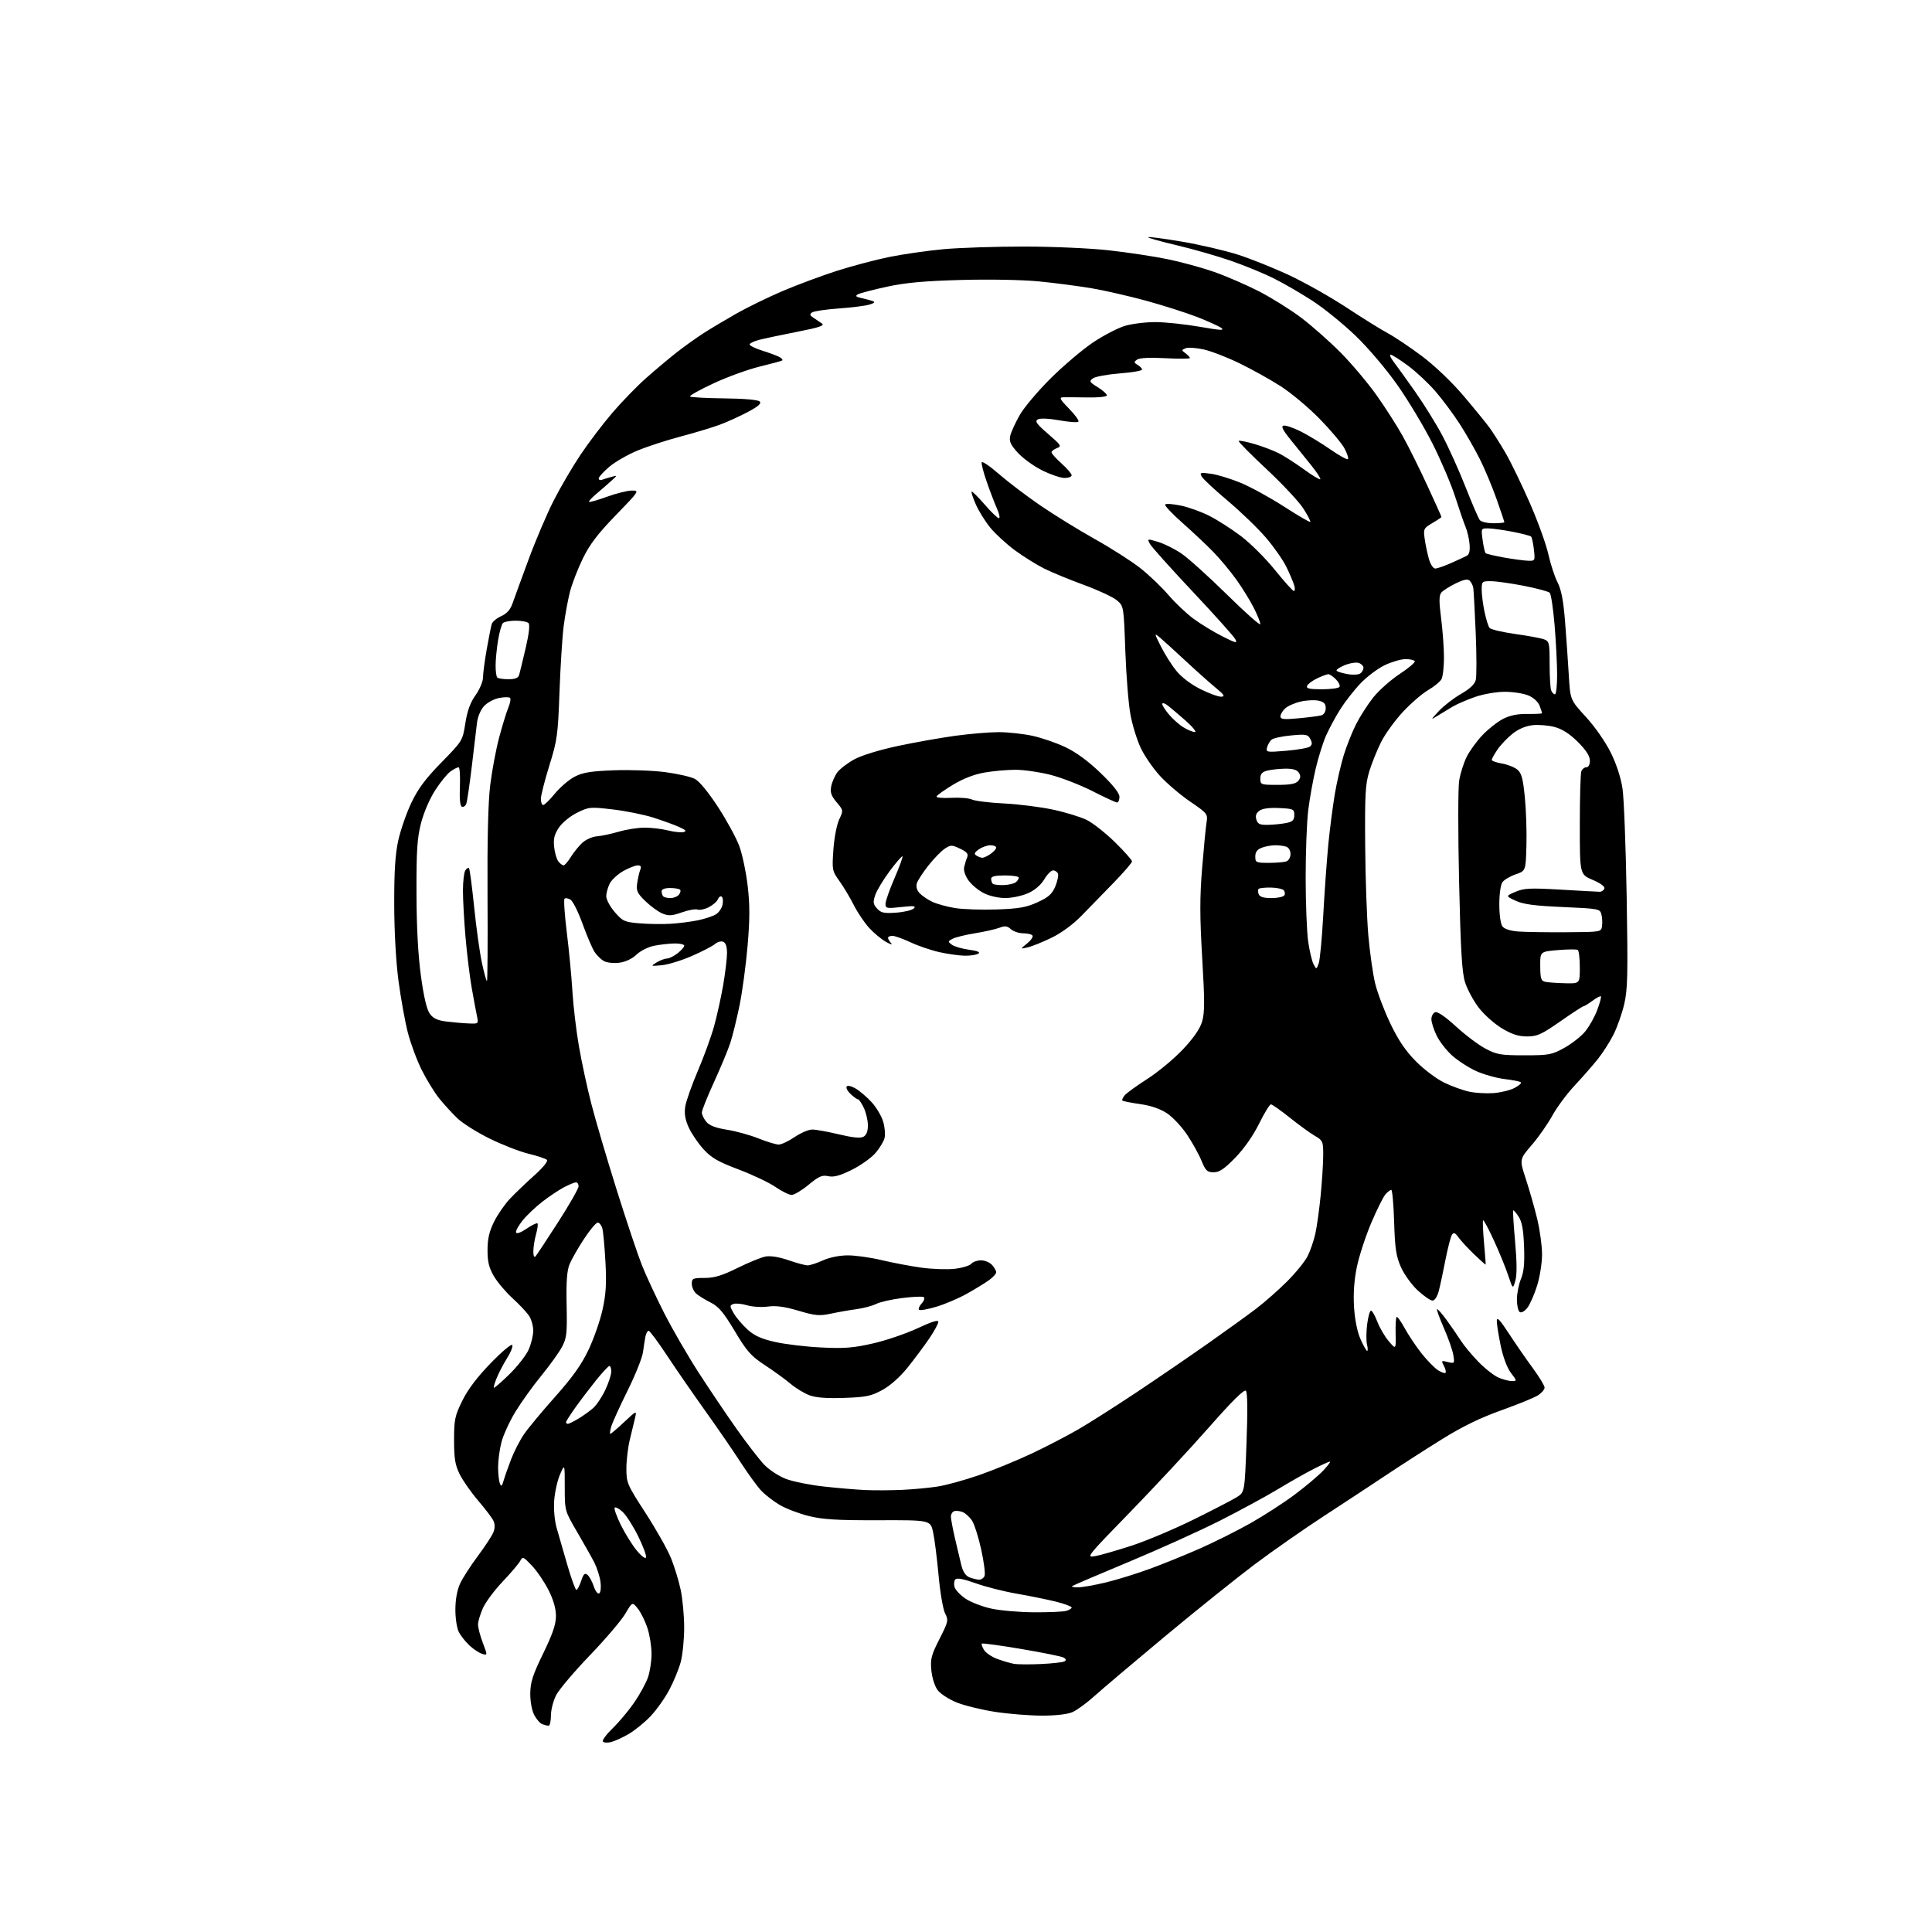 <?xml version="1.0" encoding="UTF-8" standalone="no"?>
<svg 
  version="1.1" 
  xmlns="http://www.w3.org/2000/svg" 
  xmlns:xlink="http://www.w3.org/1999/xlink" 
  xmlns:svg="http://www.w3.org/2000/svg"
  xmlns:rdf="http://www.w3.org/1999/02/22-rdf-syntax-ns#"
  xmlns:cc="http://creativecommons.org/ns#"
  xmlns:dc="http://purl.org/dc/elements/1.1/"
  viewBox="0 0 768 768"
  width="768"
  height="768"
>
<style>svg {background-color: white; }</style>"
<path stroke="none" fill="black" fill-rule="evenodd" d="M242.86,692.51C241.41,692.87 239.96,692.75 239.65,692.25C239.34,691.74 241.13,689.34 243.64,686.92C246.14,684.49 249.97,679.90 252.15,676.73C254.32,673.55 256.76,669.11 257.55,666.85C258.35,664.60 259.00,660.38 259.00,657.49C259.00,654.60 258.28,649.99 257.39,647.24C256.50,644.50 254.78,641.01 253.57,639.48C251.36,636.71 251.36,636.71 248.55,641.51C247.00,644.14 240.65,651.60 234.43,658.07C228.21,664.55 222.19,671.66 221.06,673.88C219.93,676.10 219.00,679.74 219.00,681.96C219.00,684.18 218.59,686.00 218.08,686.00C217.58,686.00 216.44,685.72 215.54,685.38C214.65,685.04 213.21,683.37 212.33,681.68C211.42,679.92 210.76,676.27 210.79,673.17C210.83,668.73 211.77,665.81 215.92,657.28C219.70,649.51 221.00,645.69 221.00,642.39C221.00,639.45 220.00,635.96 218.05,632.09C216.42,628.87 213.46,624.51 211.46,622.39C208.03,618.76 207.78,618.65 206.77,620.52C206.19,621.61 203.07,625.28 199.84,628.68C196.60,632.08 193.08,636.81 192.00,639.18C190.93,641.56 190.03,644.51 190.02,645.74C190.01,646.97 190.86,650.25 191.92,653.03C193.84,658.08 193.84,658.08 191.67,657.43C190.48,657.07 188.22,655.59 186.66,654.14C185.10,652.69 183.19,650.28 182.41,648.80C181.62,647.29 181.01,643.32 181.02,639.80C181.04,635.82 181.72,632.03 182.89,629.50C183.91,627.30 187.10,622.35 189.98,618.50C192.85,614.65 195.64,610.39 196.16,609.03C196.77,607.45 196.77,605.82 196.15,604.53C195.62,603.41 192.89,599.81 190.07,596.51C187.25,593.22 183.95,588.50 182.72,586.01C180.92,582.36 180.50,579.78 180.50,572.48C180.50,564.30 180.81,562.83 183.79,556.78C186.00,552.28 189.72,547.37 195.14,541.80C199.57,537.23 203.40,534.03 203.66,534.68C203.91,535.32 203.00,537.63 201.62,539.80C200.25,541.98 198.42,545.46 197.55,547.53C196.68,549.61 196.13,551.46 196.32,551.65C196.50,551.84 199.26,549.45 202.45,546.34C205.63,543.22 209.08,538.84 210.10,536.59C211.12,534.34 211.96,530.92 211.97,529.00C211.98,527.08 211.20,524.35 210.24,522.95C209.28,521.55 206.33,518.42 203.68,516.01C201.03,513.59 197.72,509.67 196.33,507.30C194.38,503.97 193.80,501.60 193.80,496.96C193.80,492.50 194.47,489.57 196.37,485.71C197.78,482.85 200.65,478.70 202.73,476.50C204.82,474.30 209.18,470.12 212.43,467.21C215.88,464.12 217.95,461.57 217.41,461.06C216.91,460.58 213.57,459.47 210.00,458.60C206.43,457.72 199.45,454.99 194.50,452.54C189.55,450.08 183.84,446.49 181.82,444.54C179.79,442.59 176.58,439.09 174.68,436.75C172.78,434.41 169.63,429.30 167.67,425.39C165.71,421.47 163.21,414.72 162.10,410.39C160.99,406.05 159.34,396.88 158.42,390.00C157.41,382.42 156.73,370.41 156.71,359.50C156.68,346.30 157.11,339.51 158.33,334.04C159.24,329.93 161.57,323.22 163.51,319.13C166.18,313.52 169.11,309.58 175.46,303.09C183.84,294.53 183.89,294.45 184.98,287.49C185.75,282.56 186.95,279.27 189.04,276.34C190.67,274.05 192.00,270.90 192.00,269.34C192.00,267.78 192.67,262.72 193.48,258.10C194.29,253.49 195.20,248.95 195.49,248.03C195.78,247.11 197.47,245.71 199.24,244.93C201.41,243.96 202.85,242.36 203.69,240.00C204.36,238.07 207.24,230.20 210.08,222.50C212.92,214.80 217.43,204.21 220.11,198.96C222.78,193.71 227.57,185.54 230.75,180.80C233.92,176.05 239.58,168.59 243.32,164.22C247.05,159.84 253.09,153.61 256.74,150.38C260.38,147.15 265.87,142.54 268.93,140.13C271.99,137.73 276.82,134.28 279.65,132.46C282.48,130.64 288.37,127.13 292.73,124.65C297.09,122.18 305.35,118.15 311.08,115.70C316.81,113.26 326.45,109.67 332.50,107.72C338.55,105.78 348.00,103.27 353.50,102.15C359.00,101.04 368.68,99.65 375.00,99.06C381.32,98.48 395.73,98.01 407.00,98.01C418.49,98.02 433.37,98.67 440.85,99.51C448.19,100.33 458.62,101.90 464.03,103.01C469.45,104.11 477.84,106.41 482.69,108.11C487.53,109.81 495.54,113.28 500.48,115.82C505.42,118.36 512.95,123.07 517.22,126.28C521.48,129.50 528.57,135.76 532.97,140.21C537.37,144.66 543.79,152.28 547.23,157.14C550.68,162.00 555.36,169.32 557.63,173.40C559.91,177.48 564.29,186.31 567.38,193.01C570.47,199.71 573.00,205.33 573.00,205.50C573.00,205.67 571.37,206.77 569.37,207.94C565.90,209.99 565.77,210.27 566.35,214.29C566.68,216.61 567.44,220.19 568.03,222.25C568.62,224.33 569.73,226.00 570.52,226.00C571.30,226.00 574.10,225.04 576.72,223.87C579.35,222.70 582.17,221.40 583.00,220.98C584.04,220.46 584.40,219.04 584.18,216.36C584.00,214.24 583.29,211.15 582.60,209.50C581.91,207.85 580.04,202.45 578.46,197.50C576.88,192.55 572.83,183.04 569.47,176.37C566.10,169.71 559.85,159.26 555.57,153.17C551.12,146.83 543.99,138.42 538.93,133.54C534.06,128.84 526.34,122.58 521.79,119.62C517.23,116.66 510.32,112.65 506.42,110.70C502.53,108.75 494.88,105.60 489.42,103.70C483.97,101.81 474.20,99.01 467.73,97.48C461.25,95.96 456.15,94.52 456.38,94.28C456.62,94.05 462.59,94.83 469.65,96.02C476.72,97.21 486.77,99.54 492.00,101.20C497.23,102.86 506.62,106.64 512.89,109.60C519.15,112.57 529.27,118.29 535.39,122.33C541.50,126.36 548.80,130.90 551.61,132.42C554.42,133.93 560.57,138.06 565.28,141.59C570.30,145.36 577.09,151.83 581.70,157.26C586.02,162.34 590.70,168.07 592.11,170.00C593.51,171.93 596.36,176.42 598.44,179.99C600.52,183.56 604.85,192.47 608.06,199.79C611.27,207.11 614.61,216.34 615.49,220.30C616.37,224.26 618.02,229.30 619.15,231.50C620.64,234.38 621.47,238.72 622.13,247.00C622.63,253.32 623.30,262.94 623.62,268.36C624.20,278.21 624.20,278.21 630.43,285.00C634.02,288.91 638.19,294.90 640.30,299.16C642.56,303.73 644.34,309.18 644.98,313.52C645.55,317.36 646.29,336.70 646.63,356.50C647.15,387.55 647.02,393.43 645.63,399.26C644.75,402.98 642.84,408.38 641.39,411.26C639.95,414.14 637.14,418.52 635.16,421.00C633.18,423.48 629.04,428.20 625.96,431.50C622.87,434.80 618.87,440.20 617.06,443.50C615.25,446.80 611.57,452.06 608.87,455.18C603.98,460.87 603.98,460.87 606.55,468.68C607.96,472.98 609.99,480.10 611.05,484.50C612.12,488.90 612.99,495.27 612.99,498.64C613.00,502.03 612.10,507.65 611.00,511.14C609.90,514.64 608.16,518.58 607.14,519.89C606.10,521.23 604.77,521.98 604.14,521.58C603.51,521.20 603.00,518.94 603.00,516.56C603.00,514.19 603.72,510.53 604.59,508.44C605.76,505.64 606.09,502.22 605.84,495.52C605.59,488.80 605.02,485.67 603.67,483.62C602.66,482.08 601.70,480.98 601.52,481.16C601.34,481.35 601.68,486.95 602.28,493.62C603.01,501.76 603.04,506.84 602.37,509.12C601.38,512.50 601.38,512.50 599.54,507.00C598.54,503.98 595.97,497.72 593.85,493.09C591.72,488.47 589.80,484.87 589.57,485.10C589.34,485.32 589.50,489.33 589.92,494.01C590.34,498.68 590.63,502.59 590.57,502.69C590.50,502.80 588.43,500.95 585.97,498.59C583.51,496.22 580.73,493.21 579.78,491.89C578.45,490.03 577.87,489.79 577.17,490.83C576.68,491.57 575.52,496.07 574.59,500.83C573.67,505.60 572.46,511.19 571.92,513.25C571.33,515.45 570.31,517.00 569.44,517.00C568.62,517.00 565.99,515.19 563.59,512.98C561.19,510.76 558.18,506.60 556.90,503.73C554.97,499.37 554.52,496.37 554.19,485.75C553.98,478.74 553.46,473.00 553.05,473.00C552.65,473.00 551.61,473.79 550.75,474.75C549.89,475.71 547.35,480.82 545.10,486.10C542.86,491.38 540.28,499.26 539.38,503.60C538.29,508.89 537.92,514.17 538.25,519.58C538.57,524.60 539.54,529.43 540.82,532.33C541.96,534.90 543.15,537.00 543.46,537.00C543.78,537.00 543.75,535.87 543.41,534.48C543.06,533.10 543.08,529.50 543.46,526.48C543.84,523.47 544.52,521.00 544.99,521.00C545.45,521.00 546.59,522.98 547.52,525.41C548.44,527.83 550.49,531.32 552.06,533.16C554.91,536.50 554.91,536.50 554.78,530.26C554.70,526.83 554.88,523.79 555.16,523.51C555.44,523.22 556.89,525.23 558.38,527.96C559.87,530.69 562.87,535.19 565.05,537.95C567.24,540.71 570.16,543.71 571.54,544.62C572.93,545.53 574.31,546.02 574.61,545.72C574.91,545.42 574.63,544.17 573.97,542.95C572.85,540.86 572.94,540.77 575.53,541.42C578.20,542.09 578.26,542.01 577.72,538.65C577.41,536.75 575.74,531.96 574.00,528.01C572.27,524.05 571.03,520.64 571.24,520.42C571.46,520.21 573.18,522.15 575.07,524.75C576.96,527.34 579.50,531.04 580.73,532.97C581.96,534.90 585.11,538.68 587.73,541.38C590.35,544.07 593.95,546.88 595.72,547.63C597.49,548.39 599.87,549.00 601.02,549.00C603.05,549.00 603.04,548.91 600.61,545.74C599.11,543.77 597.51,539.51 596.56,534.99C595.70,530.87 595.00,526.43 595.00,525.12C595.00,523.31 596.15,524.50 599.82,530.12C602.47,534.18 606.74,540.36 609.32,543.86C611.89,547.36 614.00,550.84 614.00,551.59C614.00,552.34 612.85,553.70 611.45,554.62C610.05,555.54 603.49,558.22 596.87,560.59C588.44,563.60 581.34,567.05 573.17,572.13C566.75,576.12 557.00,582.39 551.50,586.06C546.00,589.73 534.80,597.10 526.60,602.44C518.41,607.77 505.81,616.56 498.60,621.98C491.40,627.40 475.38,640.26 463.00,650.56C450.62,660.87 438.02,671.53 435.00,674.26C431.98,676.99 428.05,679.85 426.28,680.61C424.34,681.45 419.58,682.00 414.28,681.99C409.45,681.99 401.11,681.33 395.74,680.52C390.38,679.71 383.44,678.02 380.34,676.77C377.23,675.52 373.79,673.30 372.70,671.82C371.59,670.33 370.50,666.88 370.23,664.00C369.79,659.51 370.20,657.93 373.45,651.54C376.97,644.61 377.09,644.06 375.69,641.36C374.88,639.79 373.71,633.00 373.10,626.28C372.49,619.56 371.52,611.85 370.94,609.15C369.89,604.25 369.89,604.25 349.19,604.32C332.79,604.37 327.05,604.02 321.52,602.65C317.68,601.70 312.51,599.74 310.02,598.28C307.54,596.83 304.20,594.26 302.60,592.57C301.01,590.88 297.32,585.80 294.40,581.28C291.47,576.76 285.13,567.53 280.29,560.76C275.46,554.00 268.61,544.08 265.08,538.73C261.54,533.38 258.29,529.00 257.84,529.00C257.40,529.00 256.83,530.01 256.58,531.25C256.33,532.49 255.89,535.30 255.60,537.50C255.32,539.70 252.54,546.63 249.42,552.91C246.31,559.18 243.40,565.60 242.95,567.16C242.51,568.72 242.35,570.00 242.61,570.00C242.87,570.00 245.35,567.88 248.11,565.30C253.06,560.67 253.13,560.64 252.47,563.55C252.09,565.17 251.16,569.04 250.40,572.14C249.63,575.25 249.00,580.47 249.00,583.74C249.00,589.46 249.30,590.15 256.61,601.44C260.79,607.90 265.34,615.95 266.71,619.32C268.08,622.69 269.82,628.38 270.58,631.97C271.34,635.56 271.97,642.33 271.97,647.00C271.97,651.67 271.36,657.81 270.61,660.63C269.86,663.45 267.79,668.48 266.02,671.81C264.25,675.13 260.88,679.85 258.53,682.31C256.18,684.76 252.29,687.91 249.88,689.31C247.47,690.72 244.31,692.16 242.86,692.51zM413.77,661.48C418.32,661.27 422.54,660.79 423.15,660.41C423.91,659.94 423.80,659.47 422.81,658.91C422.01,658.46 414.47,656.93 406.05,655.51C397.63,654.08 390.55,653.12 390.30,653.36C390.06,653.61 390.45,654.75 391.18,655.91C391.90,657.07 394.30,658.68 396.50,659.48C398.70,660.28 401.62,661.14 403.00,661.39C404.38,661.65 409.22,661.69 413.77,661.48zM411.00,640.91C416.77,640.94 422.51,640.70 423.75,640.37C424.99,640.04 426.00,639.42 426.00,639.00C426.00,638.59 423.19,637.54 419.75,636.68C416.31,635.83 409.32,634.41 404.20,633.52C399.09,632.64 391.72,630.77 387.84,629.37C383.19,627.70 380.44,627.16 379.79,627.81C379.25,628.35 379.11,629.76 379.48,630.94C379.85,632.11 381.85,634.20 383.93,635.57C386.00,636.94 390.58,638.69 394.10,639.45C397.62,640.22 405.23,640.87 411.00,640.91zM238.19,633.38C238.78,633.02 239.00,631.03 238.71,628.84C238.42,626.70 237.33,623.27 236.30,621.22C235.26,619.18 232.18,613.70 229.46,609.05C224.50,600.59 224.50,600.59 224.50,591.19C224.50,581.79 224.50,581.79 222.62,586.11C221.58,588.49 220.54,593.15 220.30,596.47C220.05,600.04 220.46,604.54 221.31,607.50C222.10,610.25 224.02,616.89 225.57,622.25C227.13,627.61 228.73,632.00 229.12,632.00C229.52,632.00 230.37,630.40 231.02,628.45C231.95,625.64 232.46,625.14 233.54,626.03C234.29,626.65 235.41,628.70 236.03,630.59C236.66,632.51 237.62,633.74 238.19,633.38zM428.58,630.99C430.19,630.99 435.10,630.12 439.50,629.07C443.90,628.01 451.77,625.58 457.00,623.66C462.23,621.75 471.23,618.10 477.00,615.55C482.77,613.00 491.87,608.45 497.21,605.43C502.54,602.41 510.42,597.31 514.71,594.10C518.99,590.89 524.05,586.63 525.95,584.63C527.84,582.63 529.07,581.00 528.67,581.00C528.27,581.00 525.37,582.31 522.22,583.92C519.07,585.52 512.67,589.15 508.00,591.97C503.32,594.80 492.98,600.42 485.00,604.46C477.02,608.50 460.62,615.91 448.54,620.94C436.46,625.97 426.38,630.29 426.13,630.54C425.87,630.79 426.98,631.00 428.58,630.99zM389.14,627.94C390.05,627.97 391.06,627.30 391.39,626.43C391.72,625.57 391.12,620.87 390.05,615.98C388.98,611.10 387.33,605.91 386.38,604.45C385.42,602.99 383.71,601.46 382.57,601.03C381.43,600.61 379.94,600.48 379.25,600.74C378.56,601.00 378.00,601.95 378.00,602.86C378.00,603.76 378.72,607.65 379.61,611.50C380.50,615.35 381.65,620.21 382.17,622.30C382.77,624.73 383.90,626.42 385.30,626.99C386.51,627.47 388.24,627.90 389.14,627.94zM256.81,619.07C257.04,618.39 255.62,614.60 253.67,610.65C251.72,606.69 248.97,602.38 247.56,601.06C246.16,599.74 244.71,598.95 244.36,599.31C244.00,599.67 245.10,602.78 246.81,606.23C248.52,609.68 251.37,614.26 253.16,616.40C255.05,618.68 256.57,619.79 256.81,619.07zM435.44,618.57C437.61,618.17 444.13,616.28 449.94,614.39C455.75,612.49 466.80,607.83 474.50,604.03C482.20,600.23 489.91,596.23 491.64,595.15C494.78,593.17 494.78,593.17 495.51,573.51C495.99,560.75 495.90,553.50 495.25,552.85C494.58,552.18 489.71,557.02 480.63,567.33C473.14,575.85 459.02,591.02 449.26,601.06C431.88,618.91 431.59,619.29 435.44,618.57zM358.50,592.25C362.90,592.05 369.30,591.46 372.72,590.92C376.15,590.39 383.57,588.34 389.22,586.38C394.88,584.41 404.21,580.58 409.97,577.87C415.73,575.15 424.06,570.84 428.47,568.29C432.89,565.74 443.25,559.15 451.50,553.66C459.75,548.17 472.57,539.40 480.00,534.18C487.43,528.96 496.20,522.63 499.50,520.10C502.80,517.58 508.29,512.74 511.69,509.34C515.09,505.94 518.74,501.44 519.80,499.33C520.86,497.22 522.23,493.25 522.85,490.50C523.47,487.75 524.43,480.84 524.99,475.14C525.54,469.45 526.00,462.23 526.00,459.11C526.00,453.75 525.82,453.33 522.75,451.56C520.96,450.54 516.49,447.29 512.80,444.35C509.12,441.41 505.70,439.00 505.21,439.00C504.71,439.00 502.59,442.46 500.50,446.69C498.16,451.44 494.54,456.60 491.05,460.19C486.68,464.69 484.73,466.00 482.45,466.00C479.89,465.99 479.25,465.39 477.61,461.41C476.58,458.88 473.99,454.22 471.87,451.05C469.76,447.88 466.16,444.05 463.89,442.55C461.19,440.76 457.50,439.49 453.19,438.89C449.58,438.37 446.42,437.75 446.17,437.50C445.92,437.25 446.32,436.32 447.06,435.43C447.79,434.54 451.87,431.59 456.12,428.86C460.37,426.14 466.71,420.88 470.20,417.17C474.44,412.67 476.98,409.00 477.85,406.11C478.90,402.59 478.91,397.91 477.90,380.90C476.93,364.54 476.91,356.82 477.85,345.26C478.51,337.14 479.30,328.92 479.61,326.99C480.17,323.57 480.00,323.36 473.10,318.64C469.20,315.98 463.80,311.37 461.08,308.40C458.36,305.43 454.93,300.44 453.46,297.32C451.98,294.19 450.14,288.23 449.37,284.07C448.60,279.91 447.68,268.50 447.33,258.71C446.70,240.92 446.70,240.92 443.95,238.61C442.43,237.34 436.54,234.59 430.85,232.51C425.16,230.43 418.02,227.49 415.00,225.97C411.98,224.46 406.77,221.20 403.42,218.74C400.08,216.27 395.70,212.25 393.69,209.80C391.68,207.35 389.09,203.20 387.94,200.59C386.78,197.97 386.01,195.65 386.24,195.43C386.46,195.21 388.77,197.50 391.38,200.51C393.98,203.53 396.55,206.00 397.07,206.00C397.60,206.00 397.27,204.31 396.35,202.25C395.43,200.19 393.60,195.42 392.29,191.66C390.97,187.90 390.05,184.36 390.24,183.79C390.43,183.22 393.49,185.29 397.04,188.39C400.59,191.49 408.00,197.11 413.50,200.89C419.00,204.66 428.83,210.72 435.34,214.36C441.86,218.00 450.00,223.22 453.44,225.96C456.89,228.69 461.85,233.46 464.49,236.54C467.12,239.62 471.60,243.86 474.44,245.96C477.28,248.06 482.42,251.19 485.86,252.93C491.41,255.73 491.99,255.86 491.02,254.04C490.42,252.91 482.79,244.41 474.08,235.14C465.36,225.88 457.72,217.35 457.10,216.19C455.99,214.12 456.04,214.11 460.36,215.41C462.77,216.13 466.94,218.21 469.62,220.02C472.30,221.84 480.46,229.19 487.75,236.36C495.04,243.54 501.00,248.82 501.00,248.10C501.00,247.38 499.84,244.49 498.43,241.68C497.02,238.86 493.92,233.85 491.56,230.53C489.19,227.21 485.06,222.23 482.38,219.47C479.69,216.70 474.12,211.46 470.00,207.82C465.88,204.18 462.80,200.90 463.17,200.52C463.54,200.14 466.34,200.34 469.39,200.98C472.44,201.61 477.54,203.44 480.72,205.05C483.90,206.66 489.55,210.27 493.27,213.08C497.00,215.90 503.08,221.95 506.77,226.53C510.47,231.12 513.87,234.90 514.32,234.93C514.77,234.97 514.84,233.99 514.49,232.75C514.13,231.51 512.76,228.25 511.43,225.50C510.11,222.75 506.43,217.47 503.26,213.77C500.09,210.06 493.27,203.48 488.11,199.13C482.94,194.79 478.26,190.44 477.72,189.46C476.81,187.84 477.13,187.75 481.40,188.33C483.97,188.68 489.33,190.33 493.31,191.98C497.29,193.64 505.03,197.89 510.51,201.43C515.99,204.97 520.65,207.69 520.86,207.47C521.08,207.25 519.82,204.84 518.07,202.10C516.31,199.37 509.71,192.32 503.40,186.43C497.10,180.55 492.14,175.53 492.39,175.27C492.65,175.02 495.46,175.57 498.65,176.50C501.83,177.43 506.21,179.09 508.37,180.19C510.53,181.29 515.01,184.17 518.33,186.58C521.65,189.00 524.57,190.76 524.83,190.50C525.09,190.25 523.54,187.85 521.40,185.17C519.25,182.49 515.53,177.87 513.12,174.90C509.85,170.87 509.13,169.42 510.29,169.19C511.14,169.02 514.24,170.09 517.17,171.56C520.10,173.04 525.37,176.24 528.87,178.67C532.37,181.11 535.50,182.83 535.82,182.51C536.15,182.19 535.53,180.27 534.46,178.25C533.38,176.24 528.90,170.91 524.50,166.42C520.10,161.92 513.12,156.10 509.00,153.47C504.88,150.84 497.54,146.76 492.69,144.40C487.85,142.05 481.48,139.58 478.53,138.92C475.58,138.26 472.35,138.04 471.34,138.43C469.60,139.11 469.59,139.21 471.25,140.43C472.21,141.14 473.00,141.99 473.00,142.32C473.00,142.65 468.61,142.68 463.25,142.39C457.03,142.06 452.96,142.26 452.00,142.95C450.69,143.90 450.72,144.17 452.25,145.07C453.21,145.64 454.00,146.47 454.00,146.92C454.00,147.37 449.99,148.06 445.10,148.44C440.20,148.82 435.42,149.71 434.46,150.40C432.89,151.55 433.06,151.88 436.37,153.92C438.36,155.15 440.00,156.61 440.00,157.15C440.00,157.71 436.75,158.07 432.25,157.99C427.99,157.92 423.62,157.89 422.54,157.93C420.94,157.99 421.37,158.80 424.98,162.48C427.40,164.94 429.07,167.27 428.69,167.64C428.32,168.02 424.88,167.76 421.06,167.08C416.91,166.34 413.48,166.19 412.54,166.72C411.27,167.43 412.03,168.50 416.62,172.47C421.84,176.98 422.11,177.41 420.14,178.14C418.96,178.58 418.00,179.33 418.00,179.80C418.00,180.28 419.80,182.29 422.00,184.26C424.20,186.24 426.00,188.34 426.00,188.93C426.00,189.52 424.72,190.00 423.16,190.00C421.60,190.00 417.59,188.63 414.24,186.96C410.90,185.29 406.55,182.14 404.57,179.94C401.66,176.72 401.09,175.44 401.59,173.23C401.94,171.73 403.63,168.03 405.35,165.00C407.07,161.97 412.65,155.37 417.74,150.32C422.84,145.27 430.40,138.87 434.55,136.09C438.70,133.32 444.40,130.36 447.23,129.52C450.05,128.69 455.54,128.02 459.43,128.04C463.32,128.06 471.19,128.90 476.93,129.90C485.06,131.33 486.95,131.43 485.49,130.37C484.45,129.61 480.04,127.62 475.67,125.93C471.30,124.25 462.28,121.38 455.62,119.55C448.95,117.73 439.27,115.51 434.10,114.62C428.93,113.74 419.50,112.50 413.15,111.88C406.38,111.22 393.51,110.98 382.05,111.29C367.44,111.69 359.98,112.37 352.55,113.98C347.08,115.16 341.91,116.51 341.07,116.98C339.86,117.66 340.18,117.99 342.51,118.51C344.16,118.87 346.18,119.41 347.00,119.71C348.00,120.07 347.51,120.53 345.50,121.11C343.85,121.59 338.37,122.27 333.33,122.63C328.29,122.99 323.56,123.69 322.83,124.19C321.77,124.92 321.87,125.34 323.34,126.30C324.35,126.96 325.87,127.99 326.72,128.58C327.92,129.43 325.74,130.16 316.88,131.90C310.62,133.13 303.81,134.57 301.75,135.10C299.69,135.64 298.00,136.47 298.00,136.95C298.00,137.42 300.39,138.57 303.32,139.49C306.25,140.41 309.27,141.55 310.04,142.03C310.81,142.50 311.23,143.06 310.97,143.27C310.71,143.48 306.68,144.58 302.00,145.72C297.32,146.86 289.04,149.87 283.60,152.41C278.15,154.95 273.96,157.29 274.29,157.62C274.61,157.95 280.74,158.28 287.89,158.36C295.75,158.44 301.33,158.93 301.99,159.59C302.78,160.38 301.47,161.54 297.29,163.76C294.11,165.46 289.02,167.76 286.00,168.88C282.98,169.99 276.00,172.09 270.50,173.54C265.00,174.99 257.30,177.50 253.39,179.12C249.48,180.74 244.41,183.67 242.14,185.61C239.86,187.56 238.00,189.62 238.00,190.18C238.00,190.75 238.56,191.00 239.25,190.74C239.94,190.49 241.62,189.96 243.00,189.58C245.50,188.89 245.50,188.89 242.96,191.19C241.57,192.46 238.92,194.76 237.09,196.29C235.25,197.83 233.93,199.27 234.16,199.49C234.39,199.72 237.61,198.80 241.33,197.45C245.05,196.10 249.49,195.00 251.20,195.00C254.24,195.00 254.10,195.21 244.82,204.77C237.63,212.19 234.45,216.36 231.68,222.02C229.67,226.14 227.37,232.11 226.55,235.31C225.74,238.50 224.63,244.58 224.08,248.81C223.53,253.04 222.78,264.82 222.41,275.00C221.79,292.21 221.51,294.26 218.37,304.33C216.52,310.29 215.00,316.25 215.00,317.58C215.00,318.91 215.42,320.00 215.93,320.00C216.45,320.00 218.55,317.94 220.61,315.43C222.67,312.92 226.19,309.91 228.43,308.75C231.67,307.07 234.85,306.55 244.08,306.20C250.44,305.96 259.63,306.30 264.49,306.94C269.35,307.59 274.63,308.79 276.22,309.62C277.97,310.52 281.62,314.96 285.43,320.81C288.90,326.14 292.71,333.13 293.89,336.35C295.07,339.56 296.57,346.66 297.21,352.11C298.10,359.70 298.09,365.29 297.18,375.93C296.53,383.57 295.09,394.25 293.98,399.66C292.87,405.07 291.23,411.75 290.33,414.50C289.44,417.25 286.52,424.27 283.85,430.10C281.18,435.93 279.00,441.39 279.00,442.24C279.00,443.09 279.79,444.74 280.75,445.91C281.98,447.41 284.43,448.36 288.97,449.08C292.54,449.65 298.20,451.21 301.55,452.56C304.91,453.90 308.52,454.99 309.58,454.98C310.64,454.97 313.48,453.62 315.90,451.98C318.32,450.34 321.47,449.00 322.90,449.01C324.33,449.01 329.09,449.87 333.47,450.92C338.92,452.23 342.01,452.53 343.22,451.88C344.42,451.24 345.00,449.76 345.00,447.37C345.00,445.41 344.27,442.27 343.39,440.40C342.50,438.53 341.46,437.00 341.07,437.00C340.69,437.00 339.38,436.07 338.17,434.94C336.95,433.81 336.22,432.45 336.55,431.92C336.89,431.37 338.40,431.70 340.16,432.73C341.83,433.71 344.69,436.16 346.53,438.19C348.38,440.22 350.42,443.66 351.07,445.85C351.73,448.03 351.97,450.98 351.62,452.39C351.26,453.81 349.59,456.54 347.90,458.46C346.21,460.38 341.98,463.36 338.50,465.08C333.81,467.38 331.40,468.03 329.24,467.55C326.81,467.02 325.51,467.59 321.43,470.96C318.74,473.18 315.71,475.00 314.70,475.00C313.69,475.00 310.80,473.58 308.28,471.85C305.76,470.11 299.15,466.98 293.60,464.88C285.37,461.77 282.78,460.27 279.61,456.78C277.47,454.43 274.83,450.53 273.75,448.12C272.34,444.97 271.96,442.63 272.41,439.81C272.76,437.65 275.01,431.29 277.41,425.67C279.81,420.05 282.71,412.09 283.85,407.98C285.00,403.86 286.62,396.50 287.47,391.62C288.31,386.73 289.00,380.98 289.00,378.84C289.00,376.25 288.48,374.74 287.46,374.35C286.62,374.02 285.15,374.43 284.21,375.26C283.27,376.09 279.12,378.24 275.00,380.03C270.88,381.83 265.48,383.48 263.00,383.70C258.61,384.10 258.56,384.07 261.00,382.59C262.38,381.75 264.23,381.05 265.12,381.04C266.00,381.02 267.92,380.07 269.37,378.93C270.81,377.79 272.00,376.44 272.00,375.93C272.00,375.42 270.31,375.02 268.25,375.04C266.19,375.07 262.56,375.46 260.18,375.92C257.72,376.40 254.65,377.92 253.04,379.46C251.33,381.10 248.67,382.37 246.26,382.69C244.07,382.99 241.32,382.71 240.14,382.08C238.96,381.45 237.26,379.80 236.35,378.41C235.45,377.03 233.31,372.03 231.60,367.30C229.90,362.57 227.73,358.22 226.80,357.64C225.86,357.05 224.79,356.88 224.41,357.25C224.04,357.63 224.45,363.69 225.32,370.72C226.20,377.75 227.19,388.23 227.54,394.00C227.88,399.77 229.04,409.57 230.11,415.77C231.17,421.97 233.40,432.32 235.06,438.77C236.72,445.22 241.24,460.58 245.11,472.90C248.98,485.22 253.50,498.72 255.16,502.90C256.82,507.08 260.84,515.72 264.09,522.10C267.34,528.48 273.47,539.05 277.70,545.60C281.93,552.14 288.72,562.23 292.80,568.00C296.87,573.77 301.83,580.19 303.81,582.26C305.81,584.34 309.70,586.87 312.54,587.93C315.36,588.98 322.13,590.34 327.58,590.93C333.04,591.53 340.43,592.16 344.00,592.32C347.57,592.48 354.10,592.45 358.50,592.25zM200.23,588.45C200.70,586.83 202.05,583.02 203.21,580.00C204.38,576.98 206.64,572.56 208.25,570.20C209.85,567.83 215.43,561.11 220.65,555.26C227.61,547.44 231.14,542.49 233.95,536.56C236.06,532.13 238.57,524.93 239.53,520.57C240.89,514.41 241.15,510.18 240.67,501.57C240.34,495.48 239.78,489.49 239.42,488.25C239.06,487.01 238.24,486.00 237.60,486.00C236.95,486.00 234.51,488.91 232.18,492.46C229.84,496.01 227.27,500.50 226.46,502.44C225.36,505.06 225.05,509.27 225.24,518.74C225.47,530.18 225.28,531.91 223.35,535.50C222.17,537.70 218.44,542.88 215.07,547.00C211.70,551.12 207.08,557.58 204.80,561.34C202.52,565.11 200.06,570.49 199.33,573.31C198.60,576.13 198.00,580.55 198.00,583.14C198.00,585.72 198.31,588.64 198.68,589.62C199.25,591.09 199.52,590.88 200.23,588.45zM225.75,566.00C226.16,565.99 228.07,565.05 230.00,563.89C231.93,562.74 234.57,560.82 235.88,559.65C237.19,558.47 239.33,555.25 240.62,552.50C241.92,549.75 242.98,546.49 242.99,545.25C243.00,544.01 242.66,543.00 242.25,543.00C241.84,543.01 239.43,545.59 236.89,548.75C234.36,551.91 230.65,556.80 228.64,559.62C226.64,562.44 225.00,565.02 225.00,565.37C225.00,565.72 225.34,566.00 225.75,566.00zM335.55,555.69C328.62,555.93 324.34,555.60 321.75,554.64C319.69,553.87 316.32,551.81 314.25,550.07C312.19,548.32 307.61,545.00 304.07,542.68C298.50,539.02 296.90,537.21 292.07,529.12C287.62,521.67 285.70,519.39 282.50,517.78C280.30,516.67 277.71,515.07 276.75,514.23C275.79,513.38 275.00,511.63 275.00,510.35C275.00,508.19 275.42,508.00 280.08,508.00C283.99,508.00 287.01,507.08 293.19,504.03C297.60,501.84 302.63,499.79 304.36,499.48C306.30,499.12 309.75,499.68 313.41,500.95C316.66,502.08 320.09,503.00 321.05,503.00C322.00,503.00 324.74,502.11 327.14,501.02C329.77,499.83 333.69,499.04 337.00,499.03C340.02,499.02 346.10,499.87 350.50,500.93C354.90,501.98 362.02,503.32 366.32,503.92C370.63,504.51 376.58,504.71 379.56,504.36C382.54,504.01 385.49,503.11 386.11,502.36C386.74,501.61 388.47,501.00 389.97,501.00C391.46,501.00 393.43,501.82 394.35,502.83C395.26,503.83 396.00,505.15 396.00,505.76C396.00,506.37 394.69,507.79 393.09,508.93C391.50,510.07 387.56,512.48 384.34,514.28C381.13,516.09 375.68,518.41 372.24,519.44C368.80,520.48 365.69,521.03 365.33,520.67C364.97,520.31 365.46,519.15 366.40,518.11C367.38,517.03 367.72,515.94 367.18,515.61C366.65,515.29 362.80,515.46 358.61,515.99C354.42,516.52 349.76,517.58 348.25,518.35C346.74,519.11 343.25,520.04 340.50,520.41C337.75,520.78 333.15,521.58 330.28,522.20C325.71,523.17 324.09,523.02 317.40,521.03C311.90,519.40 308.48,518.94 305.24,519.38C302.76,519.72 299.02,519.49 296.94,518.86C294.86,518.24 292.41,518.01 291.51,518.36C290.02,518.93 290.03,519.25 291.69,522.09C292.68,523.79 295.14,526.67 297.14,528.49C299.84,530.95 302.62,532.21 308.03,533.44C312.02,534.35 320.28,535.34 326.39,535.64C335.57,536.10 339.15,535.83 346.96,534.05C352.16,532.87 360.14,530.15 364.71,528.02C370.29,525.40 373.00,524.56 373.00,525.45C373.00,526.18 371.36,529.19 369.35,532.14C367.34,535.09 363.48,540.26 360.77,543.64C357.72,547.42 353.88,550.84 350.71,552.56C346.27,554.98 344.27,555.39 335.55,555.69zM212.86,499.45C213.33,498.93 217.38,492.80 221.86,485.82C226.34,478.85 230.00,472.44 230.00,471.57C230.00,470.71 229.53,470.00 228.96,470.00C228.39,470.00 226.25,470.88 224.21,471.95C222.17,473.02 218.29,475.60 215.59,477.70C212.89,479.79 209.35,483.15 207.73,485.17C206.11,487.19 204.94,489.33 205.14,489.93C205.36,490.57 207.07,489.96 209.33,488.42C211.43,486.99 213.38,486.05 213.65,486.32C213.92,486.59 213.67,488.54 213.08,490.66C212.49,492.77 212.01,495.83 212.01,497.45C212.00,499.16 212.36,500.00 212.86,499.45zM593.64,434.53C596.46,434.33 600.22,433.42 601.98,432.51C603.74,431.60 604.91,430.58 604.57,430.24C604.24,429.90 601.32,429.32 598.09,428.94C594.85,428.55 589.75,427.11 586.74,425.74C583.72,424.36 579.43,421.57 577.19,419.55C574.95,417.53 572.19,413.96 571.06,411.62C569.93,409.28 569.00,406.37 569.00,405.15C569.00,403.93 569.67,402.68 570.49,402.37C571.42,402.01 574.50,404.12 578.74,408.00C582.46,411.42 587.75,415.40 590.50,416.85C594.99,419.23 596.57,419.50 606.00,419.50C615.76,419.50 616.88,419.29 621.86,416.53C624.80,414.90 628.52,411.98 630.13,410.03C631.73,408.09 633.89,404.25 634.92,401.50C635.95,398.75 636.61,396.31 636.39,396.07C636.16,395.84 634.65,396.62 633.03,397.82C631.41,399.02 629.81,400.00 629.47,400.00C629.13,400.00 624.99,402.70 620.26,406.00C612.76,411.23 611.06,412.00 607.03,412.00C603.60,412.00 601.02,411.17 596.99,408.75C594.01,406.96 589.86,403.25 587.77,400.50C585.68,397.75 583.26,393.25 582.39,390.50C581.15,386.58 580.63,377.93 580.01,350.50C579.57,331.25 579.58,313.18 580.04,310.34C580.49,307.51 581.84,303.23 583.04,300.84C584.23,298.45 587.07,294.55 589.35,292.17C591.63,289.78 595.29,286.91 597.48,285.78C600.24,284.36 603.24,283.75 607.23,283.81C610.40,283.85 613.00,283.72 613.00,283.51C613.00,283.30 612.55,281.95 612.01,280.52C611.42,278.98 609.58,277.31 607.54,276.45C605.63,275.65 601.42,275.00 598.19,275.00C594.91,275.00 589.73,275.89 586.47,277.01C583.26,278.11 579.22,279.86 577.48,280.88C575.75,281.90 573.02,283.56 571.41,284.56C568.60,286.31 568.62,286.25 572.00,282.62C573.92,280.56 577.86,277.52 580.75,275.86C584.29,273.83 586.21,272.01 586.65,270.27C587.00,268.84 586.99,260.44 586.62,251.59C586.24,242.74 585.81,234.71 585.66,233.74C585.51,232.77 584.88,231.48 584.26,230.86C583.44,230.04 581.96,230.32 578.66,231.92C576.18,233.12 573.62,234.76 572.95,235.56C572.02,236.69 572.00,239.02 572.87,245.83C573.49,250.67 574.00,257.67 574.00,261.38C574.00,265.09 573.56,268.95 573.02,269.96C572.49,270.96 570.08,272.94 567.67,274.35C565.27,275.76 560.74,279.67 557.62,283.05C554.49,286.42 550.64,291.75 549.05,294.89C547.47,298.03 545.34,303.28 544.34,306.55C542.75,311.69 542.52,315.70 542.68,336.00C542.77,348.93 543.34,365.05 543.93,371.82C544.53,378.60 545.74,387.15 546.62,390.82C547.50,394.50 550.20,401.66 552.63,406.74C555.79,413.37 558.66,417.64 562.77,421.82C565.93,425.03 570.99,428.85 574.05,430.34C577.10,431.82 581.60,433.45 584.05,433.96C586.50,434.48 590.81,434.73 593.64,434.53zM186.38,406.84C190.24,407.00 190.25,406.99 189.57,403.75C189.19,401.96 188.25,396.90 187.48,392.50C186.71,388.10 185.61,379.10 185.05,372.50C184.48,365.90 184.02,357.57 184.03,354.00C184.03,350.43 184.45,346.84 184.96,346.03C185.47,345.22 186.13,344.80 186.42,345.09C186.72,345.38 187.64,352.34 188.48,360.56C189.32,368.78 190.71,378.76 191.57,382.75C192.43,386.74 193.33,390.00 193.57,390.00C193.81,390.00 193.91,374.81 193.80,356.25C193.67,334.00 194.03,318.98 194.86,312.16C195.55,306.47 197.16,297.92 198.42,293.16C199.69,288.40 201.33,283.05 202.07,281.29C202.81,279.52 203.11,277.78 202.75,277.42C202.39,277.06 200.45,277.07 198.44,277.45C196.43,277.82 193.73,279.27 192.44,280.66C191.06,282.15 189.90,284.89 189.61,287.35C189.35,289.63 188.42,297.45 187.54,304.73C186.67,312.00 185.68,318.66 185.35,319.52C185.02,320.38 184.25,320.91 183.63,320.69C182.89,320.43 182.61,317.68 182.82,312.65C182.99,308.44 182.75,305.00 182.29,305.00C181.83,305.00 180.40,305.73 179.12,306.63C177.83,307.53 175.08,310.90 173.01,314.11C170.82,317.50 168.44,323.02 167.36,327.23C165.83,333.21 165.51,338.14 165.56,355.00C165.59,368.54 166.20,379.74 167.33,388.00C168.47,396.34 169.65,401.33 170.87,403.00C172.24,404.87 173.94,405.65 177.60,406.09C180.29,406.42 184.24,406.76 186.38,406.84zM622.25,390.86C628.00,391.00 628.00,391.00 628.00,384.56C628.00,381.02 627.63,377.89 627.17,377.60C626.71,377.32 623.16,377.35 619.27,377.68C612.21,378.27 612.21,378.27 612.27,384.09C612.31,389.17 612.59,389.96 614.41,390.32C615.56,390.54 619.09,390.79 622.25,390.86zM524.20,382.99C524.70,381.65 525.52,372.89 526.03,363.53C526.54,354.16 527.45,341.55 528.04,335.50C528.64,329.45 529.79,320.57 530.59,315.76C531.40,310.96 533.00,303.98 534.14,300.26C535.29,296.54 537.49,291.00 539.03,287.95C540.57,284.89 543.64,280.10 545.86,277.29C548.08,274.49 552.82,270.27 556.40,267.92C559.97,265.57 562.67,263.27 562.39,262.82C562.11,262.37 560.45,262.00 558.69,262.01C556.94,262.02 553.25,263.09 550.50,264.39C547.75,265.70 543.41,268.96 540.85,271.63C538.29,274.31 534.65,278.98 532.74,282.00C530.84,285.02 528.31,289.73 527.11,292.45C525.92,295.17 524.08,301.02 523.03,305.45C521.98,309.88 520.64,317.28 520.06,321.91C519.48,326.53 519.01,338.68 519.02,348.91C519.03,359.13 519.48,370.57 520.03,374.33C520.57,378.09 521.53,382.12 522.16,383.29C523.30,385.43 523.30,385.43 524.20,382.99zM383.50,379.91C381.30,379.87 376.80,379.24 373.50,378.51C370.20,377.78 365.02,376.02 362.00,374.60C358.98,373.18 355.71,372.02 354.75,372.01C353.79,372.00 353.00,372.36 353.00,372.80C353.00,373.24 353.56,374.20 354.25,374.94C354.94,375.68 354.00,375.43 352.16,374.39C350.32,373.35 347.30,370.83 345.44,368.79C343.59,366.74 340.87,362.69 339.40,359.79C337.94,356.88 335.38,352.60 333.72,350.28C330.78,346.17 330.72,345.82 331.29,337.69C331.62,333.05 332.64,327.72 333.59,325.73C335.29,322.17 335.28,322.12 332.56,318.89C330.40,316.32 329.95,314.99 330.42,312.57C330.75,310.88 331.85,308.38 332.85,307.02C333.86,305.66 336.89,303.33 339.59,301.86C342.50,300.27 349.59,298.10 357.00,296.52C363.88,295.06 374.23,293.23 380.00,292.45C385.77,291.68 393.43,291.04 397.00,291.04C400.57,291.04 406.54,291.68 410.25,292.46C413.96,293.25 419.95,295.30 423.56,297.03C427.85,299.07 432.71,302.65 437.56,307.34C442.47,312.07 445.00,315.28 445.00,316.76C445.00,317.99 444.58,319.00 444.06,319.00C443.54,319.00 439.16,316.98 434.31,314.51C429.46,312.04 421.94,309.12 417.59,308.01C413.24,306.90 406.98,306.00 403.67,306.00C400.37,306.00 394.82,306.49 391.35,307.10C387.26,307.81 382.84,309.53 378.81,311.96C375.39,314.03 372.46,316.12 372.29,316.61C372.13,317.10 374.76,317.34 378.13,317.15C381.51,316.96 385.22,317.27 386.39,317.83C387.55,318.39 393.23,319.09 399.00,319.38C404.77,319.67 413.58,320.77 418.56,321.83C423.54,322.90 429.62,324.76 432.06,325.98C434.50,327.20 439.54,331.18 443.25,334.82C446.96,338.47 450.00,341.88 450.00,342.41C450.00,342.94 446.74,346.73 442.75,350.84C438.76,354.95 433.00,360.87 429.95,363.99C426.54,367.49 421.93,370.87 417.95,372.80C414.40,374.52 410.15,376.23 408.50,376.60C405.50,377.28 405.50,377.28 408.26,375.06C409.78,373.84 410.76,372.43 410.45,371.92C410.14,371.41 408.48,371.00 406.77,371.00C405.06,371.00 402.85,370.27 401.85,369.37C400.41,368.06 399.50,367.95 397.28,368.80C395.75,369.38 391.38,370.37 387.57,370.99C383.76,371.61 379.74,372.60 378.64,373.19C376.75,374.20 376.74,374.33 378.40,375.55C379.36,376.26 382.43,377.15 385.21,377.53C388.65,378.00 389.82,378.50 388.88,379.10C388.12,379.58 385.70,379.94 383.50,379.91zM622.50,370.58C636.41,370.50 636.50,370.48 636.83,368.15C637.02,366.85 636.91,364.76 636.59,363.50C636.03,361.28 635.56,361.19 621.26,360.56C609.97,360.07 605.56,359.48 602.50,358.06C598.50,356.19 598.50,356.19 602.42,354.51C605.81,353.06 608.23,352.94 620.42,353.65C628.16,354.10 635.14,354.48 635.92,354.49C636.70,354.49 637.53,353.92 637.76,353.21C638.03,352.41 636.23,351.08 633.10,349.76C628.00,347.60 628.00,347.60 628.00,327.88C628.00,317.04 628.27,307.45 628.61,306.58C628.94,305.71 629.84,305.00 630.61,305.00C631.45,305.00 632.00,303.95 632.00,302.36C632.00,300.54 630.52,298.23 627.25,294.96C624.00,291.72 621.07,289.83 618.01,289.00C615.54,288.34 611.57,288.01 609.19,288.28C606.41,288.60 603.53,289.83 601.18,291.73C599.15,293.35 596.49,296.17 595.25,297.99C594.01,299.81 593.00,301.64 593.00,302.06C593.00,302.48 594.80,303.13 597.00,303.50C599.20,303.87 601.94,304.94 603.10,305.88C604.82,307.27 605.39,309.32 606.14,316.84C606.65,321.93 606.94,330.61 606.78,336.14C606.50,346.19 606.50,346.19 602.51,347.56C600.32,348.31 597.96,349.70 597.26,350.65C596.53,351.66 596.00,355.34 596.00,359.50C596.00,363.65 596.52,367.31 597.25,368.27C598.03,369.29 600.38,370.05 603.50,370.29C606.25,370.50 614.80,370.63 622.50,370.58zM266.50,367.22C269.80,367.03 274.75,366.40 277.50,365.82C280.25,365.25 283.45,364.18 284.62,363.45C285.79,362.72 286.97,360.96 287.24,359.54C287.51,358.12 287.34,356.71 286.86,356.41C286.38,356.12 285.71,356.59 285.37,357.47C285.03,358.35 283.42,359.76 281.79,360.61C280.16,361.45 278.14,361.88 277.31,361.57C276.48,361.25 273.66,361.75 271.05,362.68C267.09,364.08 265.80,364.16 263.31,363.13C261.68,362.45 258.64,360.25 256.56,358.23C253.27,355.03 252.86,354.13 253.30,351.04C253.58,349.09 254.12,346.71 254.51,345.75C255.02,344.49 254.73,344.00 253.49,344.00C252.55,344.00 249.98,345.01 247.79,346.24C245.60,347.47 243.17,349.70 242.40,351.19C241.63,352.68 241.00,354.97 241.00,356.28C241.00,357.59 242.52,360.43 244.38,362.58C247.50,366.19 248.25,366.53 254.13,367.03C257.63,367.33 263.20,367.42 266.50,367.22zM356.26,362.79C359.43,362.56 362.59,361.81 363.26,361.12C364.25,360.11 363.25,360.00 358.25,360.56C352.48,361.20 352.00,361.11 352.00,359.31C352.00,358.23 353.61,353.63 355.58,349.09C357.55,344.55 358.97,340.64 358.75,340.41C358.52,340.19 356.24,342.81 353.68,346.25C351.12,349.69 348.53,353.99 347.92,355.81C346.97,358.63 347.08,359.43 348.65,361.16C350.20,362.88 351.41,363.14 356.26,362.79zM396.26,361.52C405.08,361.21 408.00,360.69 412.46,358.65C416.82,356.65 418.22,355.40 419.49,352.38C420.35,350.30 420.84,348.02 420.56,347.30C420.29,346.59 419.42,346.00 418.63,346.00C417.84,346.00 416.26,347.60 415.11,349.55C413.81,351.74 411.40,353.83 408.76,355.02C406.42,356.09 402.34,356.97 399.71,356.98C396.87,356.99 393.34,356.19 391.04,355.02C388.91,353.94 386.18,351.66 384.98,349.97C383.68,348.15 382.98,346.00 383.27,344.70C383.53,343.49 384.07,341.73 384.47,340.78C385.02,339.46 384.36,338.66 381.66,337.37C378.35,335.80 377.96,335.80 375.57,337.36C374.17,338.28 371.25,341.28 369.08,344.02C366.91,346.77 364.84,349.94 364.47,351.08C364.06,352.38 364.44,353.83 365.50,355.00C366.43,356.02 368.70,357.58 370.56,358.46C372.42,359.34 376.54,360.48 379.72,360.98C382.90,361.48 390.34,361.72 396.26,361.52zM266.54,357.00C267.76,357.00 269.26,356.40 269.87,355.66C270.48,354.92 270.69,354.02 270.32,353.66C269.96,353.30 268.17,353.00 266.33,353.00C264.22,353.00 263.00,353.49 263.00,354.33C263.00,355.07 263.30,355.97 263.67,356.33C264.03,356.70 265.33,357.00 266.54,357.00zM505.41,357.00C507.87,357.00 510.18,356.51 510.55,355.91C510.92,355.31 510.79,354.39 510.25,353.85C509.72,353.32 507.39,352.85 505.09,352.82C502.79,352.79 500.64,353.02 500.33,353.34C500.01,353.65 500.02,354.61 500.35,355.46C500.76,356.53 502.30,357.00 505.41,357.00zM398.88,351.83C400.87,351.77 403.06,351.28 403.75,350.74C404.44,350.20 405.00,349.36 405.00,348.88C405.00,348.39 402.52,348.00 399.50,348.00C395.58,348.00 394.00,348.38 394.00,349.33C394.00,350.07 394.28,350.95 394.63,351.30C394.98,351.65 396.89,351.88 398.88,351.83zM224.04,344.00C224.48,344.00 225.75,342.53 226.86,340.73C227.97,338.94 230.02,336.39 231.41,335.08C232.81,333.77 235.42,332.59 237.22,332.46C239.03,332.32 242.96,331.49 245.97,330.61C248.98,329.72 253.61,329.00 256.28,329.00C258.94,329.00 263.07,329.49 265.46,330.09C267.84,330.69 270.63,331.00 271.65,330.77C273.09,330.44 272.73,330.00 270.00,328.76C268.07,327.88 263.44,326.20 259.70,325.01C255.96,323.82 248.71,322.36 243.58,321.76C234.61,320.71 234.07,320.76 229.38,323.08C226.62,324.45 223.49,327.02 222.16,329.00C220.34,331.73 219.93,333.44 220.29,336.75C220.54,339.09 221.31,341.67 222.00,342.50C222.68,343.32 223.60,344.00 224.04,344.00zM504.42,343.00C507.40,343.00 510.55,342.73 511.42,342.39C512.29,342.06 513.00,340.76 513.00,339.50C513.00,338.24 512.29,336.94 511.42,336.61C510.55,336.27 508.55,336.00 506.98,336.00C505.41,336.00 502.98,336.44 501.57,336.98C499.75,337.67 499.00,338.69 499.00,340.48C499.00,342.86 499.29,343.00 504.42,343.00zM390.53,340.98C391.09,340.99 392.56,340.30 393.78,339.44C395.00,338.59 396.00,337.46 396.00,336.94C396.00,336.42 394.98,336.00 393.72,336.00C392.47,336.00 390.40,336.73 389.12,337.63C387.30,338.90 387.09,339.44 388.15,340.11C388.89,340.58 389.96,340.98 390.53,340.98zM504.32,327.88C506.62,327.82 509.85,327.47 511.50,327.12C513.86,326.62 514.50,325.95 514.50,323.99C514.50,321.65 514.15,321.48 508.50,321.21C504.59,321.02 501.84,321.39 500.63,322.28C499.31,323.25 498.96,324.29 499.44,325.83C500.02,327.63 500.85,327.98 504.32,327.88zM507.88,312.00C512.93,312.00 515.10,311.58 516.07,310.42C517.03,309.25 517.10,308.39 516.31,307.17C515.57,306.01 513.91,305.52 510.87,305.56C508.47,305.60 505.26,305.94 503.75,306.33C501.68,306.86 501.00,307.65 501.00,309.52C501.00,311.92 501.22,312.00 507.88,312.00zM511.33,298.44C515.82,298.06 520.05,297.31 520.73,296.77C521.64,296.04 521.68,295.27 520.87,293.76C519.89,291.93 519.13,291.79 513.28,292.34C509.70,292.67 506.20,293.42 505.49,294.01C504.79,294.59 503.98,295.98 503.69,297.09C503.17,299.05 503.45,299.10 511.33,298.44zM474.98,291.00C475.80,291.00 474.03,288.86 471.06,286.25C468.09,283.64 464.84,280.91 463.83,280.19C462.82,279.47 462.00,279.33 462.00,279.87C462.00,280.41 463.22,282.29 464.71,284.06C466.20,285.83 468.78,288.12 470.46,289.14C472.13,290.16 474.17,290.99 474.98,291.00zM516.25,285.53C520.24,285.16 524.29,284.63 525.25,284.36C526.28,284.07 527.00,282.90 527.00,281.51C527.00,279.74 526.30,279.00 524.17,278.54C522.61,278.19 519.43,278.34 517.10,278.87C514.76,279.39 511.99,280.60 510.93,281.56C509.87,282.52 509.00,283.96 509.00,284.76C509.00,285.95 510.28,286.08 516.25,285.53zM485.41,276.95C487.12,276.90 486.70,276.23 483.03,273.20C480.57,271.16 475.17,266.34 471.03,262.48C466.89,258.62 462.43,254.57 461.12,253.48C458.75,251.51 458.76,251.53 461.49,257.00C463.00,260.02 465.76,264.38 467.62,266.67C469.66,269.18 473.47,272.08 477.16,273.92C480.55,275.62 484.26,276.98 485.41,276.95zM618.11,276.00C618.60,276.00 618.99,272.51 618.98,268.25C618.98,263.99 618.52,255.12 617.98,248.54C617.43,241.97 616.56,236.16 616.04,235.64C615.52,235.12 610.91,233.88 605.80,232.88C600.68,231.88 594.81,231.05 592.75,231.03C589.14,231.00 589.00,231.12 589.00,234.45C589.00,236.35 589.50,240.29 590.12,243.20C590.73,246.12 591.63,249.00 592.12,249.61C592.61,250.21 597.17,251.29 602.25,252.01C607.34,252.72 612.51,253.67 613.75,254.13C615.85,254.90 616.00,255.53 616.00,263.89C616.00,268.81 616.27,273.55 616.61,274.42C616.94,275.29 617.62,276.00 618.11,276.00zM525.47,274.00C529.00,274.00 532.15,273.57 532.48,273.04C532.80,272.51 532.16,271.16 531.04,270.04C529.92,268.92 528.57,268.00 528.03,268.00C527.50,268.00 525.50,268.75 523.58,269.66C521.66,270.58 519.86,271.93 519.58,272.66C519.18,273.69 520.54,274.00 525.47,274.00zM202.10,270.00C204.82,270.00 206.01,269.52 206.38,268.25C206.66,267.29 207.82,262.48 208.97,257.57C210.30,251.87 210.70,248.30 210.09,247.69C209.56,247.16 207.27,246.73 205.00,246.73C202.73,246.73 200.44,247.16 199.91,247.69C199.38,248.22 198.52,251.31 197.98,254.57C197.45,257.83 197.01,262.34 197.01,264.58C197.00,266.83 197.30,268.97 197.67,269.33C198.03,269.70 200.03,270.00 202.10,270.00zM540.75,267.70C541.44,267.18 542.00,266.17 542.00,265.44C542.00,264.72 541.13,263.86 540.07,263.52C539.01,263.19 536.47,263.61 534.42,264.47C532.37,265.33 530.98,266.32 531.34,266.67C531.69,267.02 533.67,267.61 535.74,267.98C537.81,268.35 540.06,268.22 540.75,267.70zM607.38,222.90C610.22,223.00 610.25,222.93 609.75,218.45C609.47,215.95 608.96,213.63 608.63,213.30C608.30,212.96 604.98,212.10 601.26,211.38C597.54,210.66 593.20,210.06 591.61,210.04C588.75,210.00 588.73,210.04 589.37,214.67C589.72,217.24 590.25,219.58 590.55,219.88C590.84,220.17 594.10,220.95 597.79,221.61C601.48,222.27 605.80,222.85 607.38,222.90zM593.62,208.00C596.03,208.00 598.00,207.81 598.00,207.58C598.00,207.35 596.60,203.19 594.89,198.33C593.17,193.47 590.19,186.35 588.26,182.50C586.33,178.65 582.72,172.35 580.24,168.50C577.77,164.65 573.43,158.83 570.62,155.57C567.80,152.31 562.86,147.69 559.64,145.32C556.42,142.94 553.34,141.00 552.81,141.00C552.27,141.00 552.78,142.24 553.94,143.75C555.10,145.26 558.91,150.55 562.40,155.50C565.90,160.45 570.79,168.32 573.28,173.00C575.77,177.68 579.94,186.90 582.54,193.50C585.13,200.10 587.71,206.06 588.25,206.75C588.80,207.44 591.21,208.00 593.62,208.00z" />

</svg>